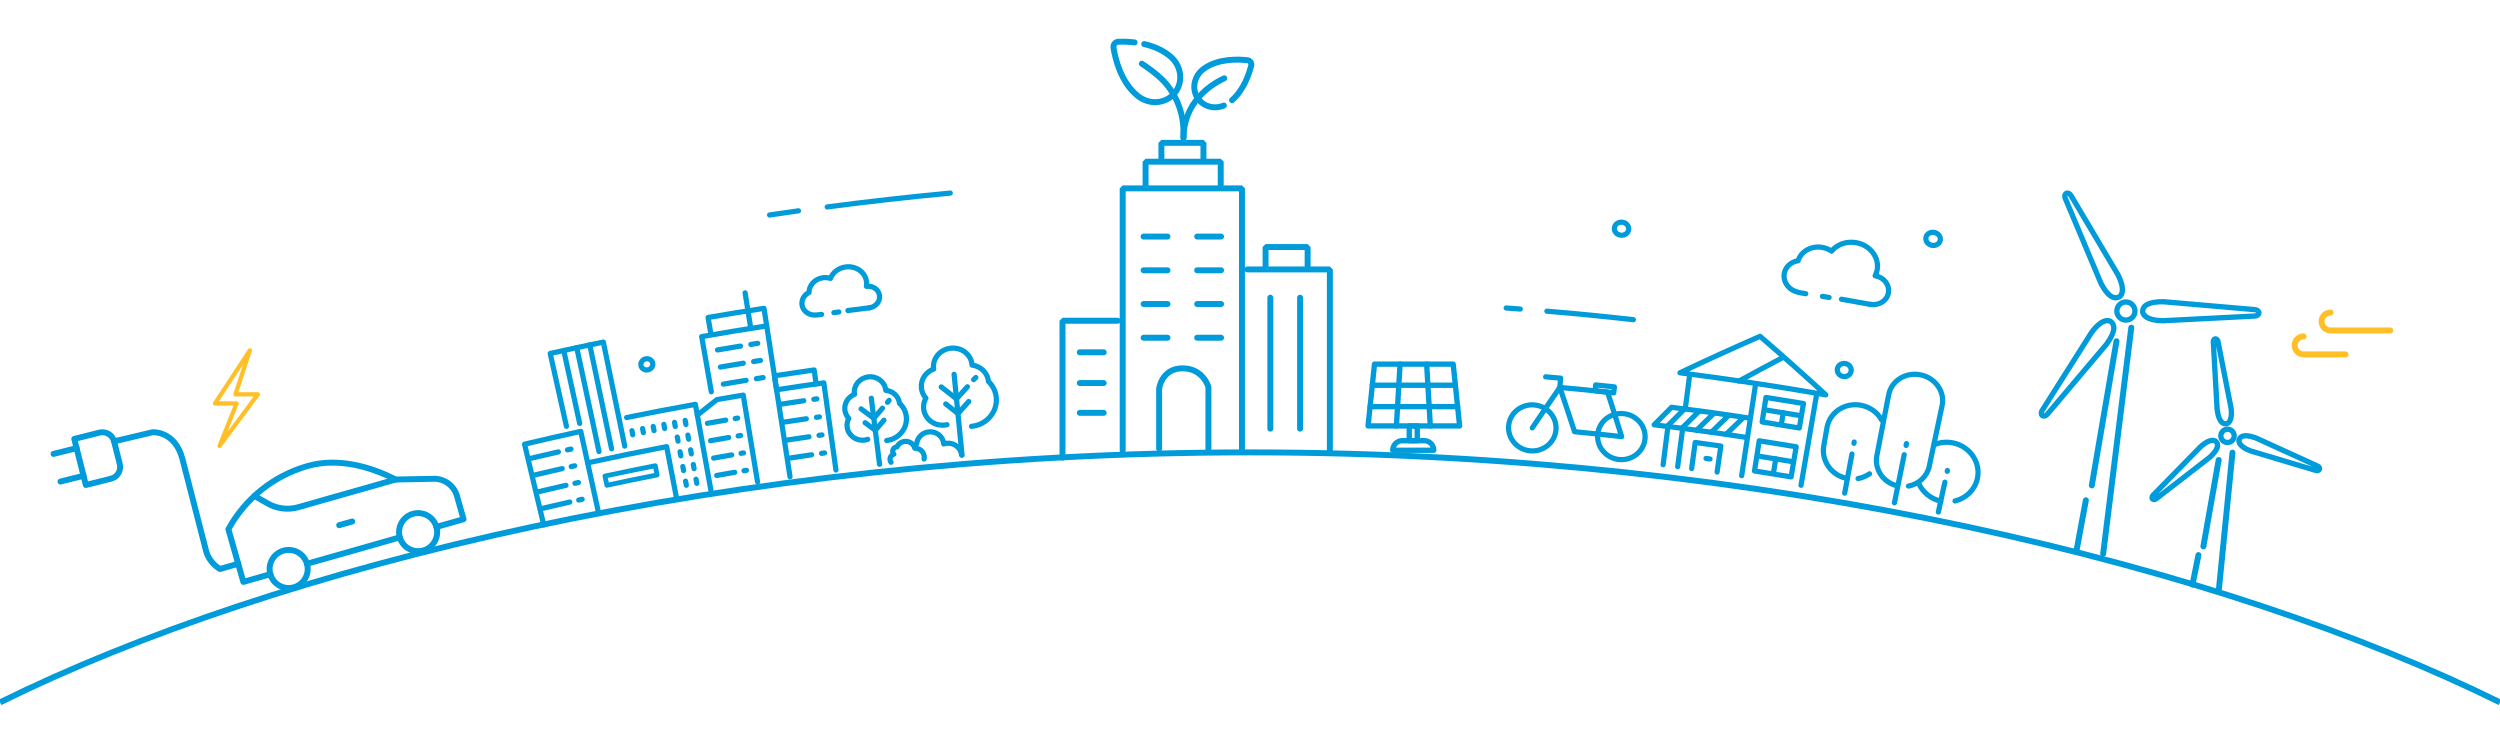 <?xml version="1.0" encoding="UTF-8"?>
<svg width="840px" height="245px" viewBox="0 0 840 245" version="1.1" xmlns="http://www.w3.org/2000/svg" xmlns:xlink="http://www.w3.org/1999/xlink">
    <title>sec4_img</title>
    <g id="sec4_img" stroke="none" stroke-width="1" fill="none" fill-rule="evenodd">
        <g id="Group-33" transform="translate(0, 14)">
            <g id="illustration-01" transform="translate(420.135, 105.153) rotate(-0.5) translate(-420.135, -105.153)translate(176, 50)" stroke="#009BD9" stroke-linecap="round" stroke-linejoin="round">
                <path d="M43.301,56.292 C43.488,57.316 42.752,58.309 41.658,58.511 C40.563,58.714 39.522,58.048 39.331,57.025 C39.14,56.002 39.875,55.005 40.974,54.803 C42.072,54.599 43.114,55.267 43.301,56.292 Z" id="Stroke-1" stroke-width="1.75"></path>
                <path d="M14.121,77.234 C12.025,67.425 10.977,62.52 8.881,52.711 C16.027,51.185 19.604,50.451 26.767,49.043 C29.061,60.714 31.355,72.385 33.649,84.056" id="Stroke-3" stroke-width="1.75"></path>
                <path d="M13.439,51.747 C15.494,61.565 16.521,66.474 18.576,76.291" id="Stroke-5" stroke-width="1.75"></path>
                <path d="M17.818,50.84 C20.208,62.492 22.597,74.143 24.987,85.795" id="Stroke-7" stroke-width="1.75"></path>
                <path d="M22.2,49.951 C24.543,61.612 26.885,73.273 29.228,84.934" id="Stroke-9" stroke-width="1.75"></path>
                <path d="M6.204,110.306 C3.722,99.432 2.481,93.995 3.11787532e-13,83.121 C7.555,81.397 11.339,80.569 18.917,78.981 C21.204,89.898 22.347,95.356 24.634,106.273" id="Stroke-11" stroke-width="1.75"></path>
                <path d="M1.713,87.957 C5.558,87.082 7.482,86.653 11.334,85.812" id="Stroke-13" stroke-width="1.75"></path>
                <path d="M14.403,85.148 C14.868,85.048 15.101,84.998 15.566,84.899" id="Stroke-15" stroke-width="1.75"></path>
                <path d="M2.991,93.571 C6.816,92.7 8.73,92.274 12.56,91.439" id="Stroke-17" stroke-width="1.75"></path>
                <path d="M15.613,90.777 C16.076,90.678 16.307,90.628 16.77,90.529" id="Stroke-19" stroke-width="1.75"></path>
                <path d="M4.269,99.185 C8.073,98.319 9.977,97.895 13.787,97.064" id="Stroke-21" stroke-width="1.75"></path>
                <path d="M16.823,96.407 C17.284,96.308 17.514,96.259 17.974,96.16" id="Stroke-23" stroke-width="1.75"></path>
                <path d="M5.547,104.799 C9.331,103.939 11.224,103.516 15.013,102.691" id="Stroke-25" stroke-width="1.75"></path>
                <path d="M18.034,102.036 C18.492,101.938 18.721,101.889 19.178,101.791" id="Stroke-27" stroke-width="1.75"></path>
                <path d="M21.138,89.581 C31.753,87.357 37.071,86.313 47.726,84.361 C48.956,91.071 49.571,94.426 50.8,101.136" id="Stroke-29" stroke-width="1.75"></path>
                <path d="M44.441,93.844 C37.678,95.116 34.298,95.779 27.55,97.162 C27.297,95.923 27.171,95.304 26.916,94.066 C33.684,92.679 37.072,92.014 43.858,90.738 C44.092,91.98 44.208,92.602 44.441,93.844 Z" id="Stroke-31" stroke-width="1.627"></path>
                <path d="M34.37,74.467 C43.611,72.674 48.239,71.828 57.508,70.236 C59.158,79.847 60.808,89.457 62.458,99.067" id="Stroke-33" stroke-width="1.75"></path>
                <path d="M36.115,78.895 C36.221,79.445 36.274,79.721 36.381,80.27" id="Stroke-35" stroke-width="1.75"></path>
                <path d="M39.694,78.21 C39.798,78.76 39.851,79.035 39.955,79.585" id="Stroke-37" stroke-width="1.75"></path>
                <path d="M43.275,77.537 C43.377,78.088 43.428,78.363 43.531,78.913" id="Stroke-39" stroke-width="1.75"></path>
                <path d="M46.857,76.876 C46.958,77.427 47.008,77.702 47.109,78.253" id="Stroke-41" stroke-width="1.75"></path>
                <path d="M50.442,76.227 C50.541,76.778 50.59,77.054 50.689,77.605" id="Stroke-43" stroke-width="1.75"></path>
                <path d="M54.028,75.591 C54.125,76.142 54.174,76.418 54.27,76.969" id="Stroke-45" stroke-width="1.75"></path>
                <path d="M51.329,81.174 C51.428,81.725 51.477,82.001 51.576,82.552" id="Stroke-47" stroke-width="1.75"></path>
                <path d="M54.898,80.54 C54.995,81.092 55.043,81.367 55.14,81.919" id="Stroke-49" stroke-width="1.75"></path>
                <path d="M52.216,86.12 C52.315,86.671 52.364,86.947 52.463,87.498" id="Stroke-51" stroke-width="1.75"></path>
                <path d="M55.768,85.49 C55.865,86.042 55.913,86.317 56.01,86.869" id="Stroke-53" stroke-width="1.75"></path>
                <path d="M53.102,91.067 C53.202,91.618 53.251,91.894 53.349,92.445" id="Stroke-55" stroke-width="1.75"></path>
                <path d="M56.639,90.439 C56.736,90.991 56.783,91.266 56.88,91.818" id="Stroke-57" stroke-width="1.75"></path>
                <path d="M53.989,96.014 C54.089,96.565 54.138,96.841 54.236,97.392" id="Stroke-59" stroke-width="1.75"></path>
                <path d="M57.509,95.389 C57.606,95.941 57.654,96.216 57.751,96.768" id="Stroke-61" stroke-width="1.75"></path>
                <path d="M58.131,73.865 C60.777,71.787 62.106,70.752 64.777,68.69 C68.307,68.109 70.072,67.826 73.606,67.274 C75.127,77.013 76.648,86.753 78.17,96.492" id="Stroke-63" stroke-width="1.75"></path>
                <path d="M61.502,76.644 C63.962,76.228 65.193,76.024 67.655,75.623" id="Stroke-65" stroke-width="1.75"></path>
                <path d="M70.846,75.108 C71.173,75.056 71.337,75.03 71.664,74.977" id="Stroke-67" stroke-width="1.75"></path>
                <path d="M62.49,82.492 C64.938,82.079 66.162,81.876 68.609,81.477" id="Stroke-69" stroke-width="1.75"></path>
                <path d="M71.783,80.965 C72.109,80.913 72.271,80.887 72.597,80.835" id="Stroke-71" stroke-width="1.75"></path>
                <path d="M63.479,88.341 C65.912,87.93 67.129,87.728 69.564,87.331" id="Stroke-73" stroke-width="1.75"></path>
                <path d="M72.72,86.822 C73.044,86.77 73.206,86.744 73.529,86.693" id="Stroke-75" stroke-width="1.75"></path>
                <path d="M64.467,94.189 C66.887,93.781 68.097,93.579 70.518,93.186" id="Stroke-77" stroke-width="1.75"></path>
                <path d="M73.657,92.679 C73.979,92.628 74.14,92.602 74.462,92.551" id="Stroke-79" stroke-width="1.75"></path>
                <path d="M62.907,66.059 C61.675,58.635 61.058,54.923 59.826,47.499 C68.389,46.078 72.675,45.409 81.258,44.157" id="Stroke-81" stroke-width="1.75"></path>
                <path d="M62.934,46.663 C62.57,44.43 62.388,43.314 62.024,41.081 C69.546,39.855 73.311,39.275 80.848,38.178 C83.596,57.067 86.344,75.956 89.092,94.845" id="Stroke-83" stroke-width="1.75"></path>
                <path d="M76.345,44.885 C75.624,40.094 75.264,37.699 74.543,32.909" id="Stroke-85" stroke-width="1.75"></path>
                <path d="M65.105,52.019 C68.194,51.519 69.74,51.275 72.831,50.797" id="Stroke-87" stroke-width="1.75"></path>
                <path d="M76.334,50.262 C77.251,50.123 77.71,50.054 78.627,49.918" id="Stroke-89" stroke-width="1.75"></path>
                <path d="M66.035,57.769 C69.108,57.272 70.645,57.029 73.721,56.554" id="Stroke-91" stroke-width="1.75"></path>
                <path d="M77.205,56.021 C78.117,55.883 78.573,55.815 79.486,55.679" id="Stroke-93" stroke-width="1.75"></path>
                <path d="M66.966,63.519 C70.023,63.024 71.551,62.783 74.611,62.31" id="Stroke-95" stroke-width="1.75"></path>
                <path d="M78.076,61.78 C78.983,61.643 79.437,61.575 80.345,61.439" id="Stroke-97" stroke-width="1.75"></path>
                <path d="M85.96,70.469 C89.141,70.007 90.734,69.783 93.918,69.345" id="Stroke-99" stroke-width="1.75"></path>
                <path d="M97.328,68.881 C97.731,68.827 97.932,68.8 98.335,68.746" id="Stroke-101" stroke-width="1.75"></path>
                <path d="M86.838,76.522 C90.002,76.063 91.584,75.839 94.751,75.404" id="Stroke-103" stroke-width="1.75"></path>
                <path d="M98.142,74.944 C98.542,74.889 98.743,74.862 99.143,74.809" id="Stroke-105" stroke-width="1.75"></path>
                <path d="M87.716,82.575 C90.862,82.119 92.435,81.896 95.584,81.464" id="Stroke-107" stroke-width="1.75"></path>
                <path d="M98.956,81.005 C99.354,80.953 99.553,80.925 99.951,80.873" id="Stroke-109" stroke-width="1.75"></path>
                <path d="M88.594,88.628 C91.722,88.174 93.287,87.953 96.418,87.523" id="Stroke-111" stroke-width="1.75"></path>
                <path d="M99.77,87.068 C100.166,87.015 100.364,86.988 100.76,86.936" id="Stroke-113" stroke-width="1.75"></path>
                <path d="M84.835,65.581 C84.561,63.7 84.425,62.76 84.151,60.879 C89.492,60.102 92.164,59.73 97.512,59.02 C97.762,60.904 97.888,61.846 98.138,63.73" id="Stroke-115" stroke-width="1.75"></path>
                <path d="M84.835,65.581 C91.185,64.656 94.363,64.219 100.723,63.389 C101.998,73.163 103.273,82.939 104.548,92.713" id="Stroke-117" stroke-width="1.75"></path>
                <path d="M115.321,82.493 C114.979,82.608 114.618,82.69 114.241,82.735 C111.381,83.078 108.784,81.116 108.438,78.348 C108.306,77.296 108.523,76.271 109.002,75.395 C108.323,74.653 107.858,73.714 107.727,72.662 C107.438,70.35 108.834,68.189 111.001,67.342 C110.983,67.284 110.976,67.224 110.968,67.165 C110.633,64.395 112.732,61.862 115.649,61.523 C118.567,61.184 121.191,63.167 121.5,65.94 C121.505,65.979 121.51,66.029 121.504,66.07 C123.893,66.317 125.845,68.13 126.111,70.505 C127.334,71.641 128.156,73.183 128.341,74.934 C128.762,78.911 125.781,82.482 121.682,82.945" id="Stroke-119" stroke-width="1.75"></path>
                <path d="M116.633,68.697 C117.665,77.58 118.181,82.022 119.214,90.906" id="Stroke-121" stroke-width="1.75"></path>
                <path d="M122.061,70.1 C122.279,69.85 122.388,69.725 122.607,69.477" id="Stroke-123" stroke-width="1.75"></path>
                <path d="M113.167,72.239 C114.873,73.521 115.723,74.164 117.419,75.453 C118.584,74.1 119.169,73.424 120.343,72.073" id="Stroke-125" stroke-width="1.75"></path>
                <path d="M114.485,76.906 C115.849,77.938 116.53,78.455 117.888,79.492 C119.049,78.139 119.631,77.463 120.799,76.113" id="Stroke-127" stroke-width="1.75"></path>
                <path d="M141.989,77.802 C141.716,77.863 141.435,77.908 141.147,77.935 C137.644,78.265 134.534,75.796 134.195,72.41 C134.065,71.123 134.363,69.88 134.974,68.827 C134.167,67.902 133.627,66.742 133.499,65.456 C133.215,62.629 134.99,60.034 137.669,59.068 C137.649,58.996 137.643,58.923 137.636,58.85 C137.311,55.463 139.965,52.438 143.553,52.116 C147.138,51.795 150.287,54.3 150.571,57.691 C150.576,57.739 150.581,57.8 150.572,57.85 C153.488,58.23 155.815,60.507 156.056,63.412 C157.512,64.838 158.463,66.748 158.627,68.888 C159.002,73.752 155.239,78.001 150.222,78.43" id="Stroke-129" stroke-width="1.75"></path>
                <path d="M144.521,60.894 C145.494,71.758 145.98,77.19 146.952,88.054" id="Stroke-131" stroke-width="1.75"></path>
                <path d="M151.067,62.746 C151.362,62.463 151.509,62.321 151.805,62.039" id="Stroke-133" stroke-width="1.75"></path>
                <path d="M140.165,65.104 C142.211,66.72 143.23,67.531 145.26,69.157 C146.729,67.543 147.467,66.738 148.947,65.13" id="Stroke-135" stroke-width="1.75"></path>
                <path d="M141.629,70.836 C143.263,72.137 144.078,72.789 145.703,74.096 C147.165,72.483 147.898,71.678 149.371,70.071" id="Stroke-137" stroke-width="1.75"></path>
                <path d="M123.069,90.266 C122.903,90.033 122.793,89.757 122.759,89.457 C122.662,88.592 123.212,87.795 124.043,87.562 C123.854,87.342 123.721,87.075 123.686,86.767 C123.595,85.952 124.197,85.221 125.025,85.129 C125.056,85.126 125.097,85.122 125.129,85.128 C125.58,84.153 126.527,83.426 127.695,83.3 C129.292,83.129 130.725,84.146 131.095,85.615 C132.704,85.598 134.084,86.775 134.245,88.367 C134.277,88.678 134.26,88.982 134.201,89.273" id="Stroke-139" stroke-width="1.75"></path>
                <path d="M131.74,84.153 C131.956,82.098 133.64,80.392 135.841,80.173 C138.368,79.922 140.601,81.71 140.832,84.149 C140.836,84.189 140.84,84.229 140.833,84.27 C141.163,84.158 141.507,84.085 141.866,84.052 C144.382,83.815 146.597,85.616 146.817,88.066" id="Stroke-141" stroke-width="1.75"></path>
                <path d="M82.993,6.829 C86.879,6.287 88.822,6.024 92.712,5.515" id="Stroke-143" stroke-width="1.75"></path>
                <path d="M102.376,4.293 C116.145,2.611 129.944,1.18 143.765,8.9102576e-13" id="Stroke-145" stroke-width="1.75"></path>
                <path d="M330.217,40.236 C332.106,40.389 333.05,40.468 334.938,40.629" id="Stroke-147" stroke-width="1.75"></path>
                <path d="M343.872,41.429 C353.564,42.323 363.256,43.36 372.918,44.537" id="Stroke-149" stroke-width="1.75"></path>
                <path d="M105.974,39.62 C105.31,39.703 104.978,39.742 104.315,39.825" id="Stroke-151" stroke-width="1.75"></path>
                <path d="M100.168,40.382 C99.203,40.506 98.239,40.659 97.269,40.538 C95.38,40.302 93.867,38.887 93.631,37.124 C93.399,35.389 94.404,33.761 96.007,32.996 C96.047,30.55 98.038,28.413 100.744,28.071 C101.618,27.961 102.473,28.056 103.249,28.312 C104.065,26.327 106.018,24.797 108.452,24.507 C111.913,24.096 115.019,26.363 115.38,29.552 C115.44,30.079 115.422,30.594 115.326,31.088 C115.347,31.086 115.358,31.085 115.379,31.082 C117.551,30.836 119.482,32.265 119.701,34.262 C119.915,36.211 118.443,37.971 116.369,38.286 C116.317,38.302 116.253,38.31 116.2,38.316 C113.332,38.641 111.898,38.808 109.032,39.152" id="Stroke-153" stroke-width="1.75"></path>
                <path d="M116.369,38.287 C116.369,38.291 116.37,38.293 116.37,38.297 C116.302,38.305 116.268,38.309 116.199,38.316 C116.253,38.31 116.317,38.303 116.369,38.287 Z" id="Stroke-155" stroke-width="1.75"></path>
                <path d="M346.574,81.36 C346.15,85.614 342.276,88.707 337.92,88.306 C333.564,87.905 330.323,84.156 330.683,79.896 C331.044,75.636 334.921,72.483 339.341,72.89 C343.761,73.297 346.998,77.106 346.574,81.36 Z" id="Stroke-157" stroke-width="1.75"></path>
                <path d="M376.453,84.767 C375.908,89.007 371.946,91.99 367.6,91.465 C363.254,90.94 360.118,87.101 360.599,82.853 C361.079,78.605 365.047,75.563 369.457,76.095 C373.867,76.628 376.998,80.527 376.453,84.767 Z" id="Stroke-159" stroke-width="1.75"></path>
                <path d="M368.63,83.792 C362.312,83.028 359.149,82.67 352.822,82.002 C350.928,76.031 349.962,73.047 347.998,67.084 C354.413,67.724 357.62,68.068 364.027,68.804 C365.902,74.796 366.824,77.793 368.63,83.792 Z" id="Stroke-161" stroke-width="1.75"></path>
                <path d="M343.258,63.48 C345.279,63.672 346.289,63.77 348.309,63.972 C348.185,65.217 348.122,65.839 347.998,67.084 C344.209,72.473 342.336,75.176 338.631,80.598" id="Stroke-163" stroke-width="1.75"></path>
                <path d="M366.106,69.045 C363.594,68.752 362.338,68.609 359.826,68.33 C359.914,67.534 359.958,67.136 360.046,66.34 C362.564,66.619 363.822,66.763 366.338,67.057 C366.245,67.852 366.199,68.25 366.106,69.045 Z" id="Stroke-165" stroke-width="1.75"></path>
                <path d="M460.913,101.093 C456.332,99.906 453.395,95.459 454.317,90.925 C455.98,82.75 456.812,78.663 458.475,70.488 C459.424,65.82 464.243,62.856 469.231,63.914 L469.231,63.914 C474.218,64.972 477.422,69.639 476.394,74.29 C474.594,82.436 473.694,86.508 471.894,94.654 C471.123,98.142 468.262,100.647 464.856,101.252" id="Stroke-167" stroke-width="1.75"></path>
                <path d="M463.516,90.691 C462.146,97.146 461.462,100.373 460.092,106.827" id="Stroke-169" stroke-width="1.75"></path>
                <path d="M464.304,86.978 C464.252,87.222 464.226,87.344 464.174,87.588" id="Stroke-171" stroke-width="1.75"></path>
                <path d="M444.31,98.527 L444.31,98.527 C439.058,97.501 435.563,92.58 436.51,87.48 C436.967,85.021 437.196,83.791 437.653,81.331 C438.601,76.232 443.734,72.904 449.11,73.954 C452.192,74.556 454.669,76.463 456.016,78.938" id="Stroke-173" stroke-width="1.75"></path>
                <path d="M451.801,97.018 C450.657,97.795 449.341,98.332 447.94,98.573" id="Stroke-175" stroke-width="1.75"></path>
                <path d="M445.959,90.32 C444.935,95.563 444.423,98.184 443.398,103.427" id="Stroke-177" stroke-width="1.75"></path>
                <path d="M446.748,86.286 C446.714,86.46 446.697,86.547 446.663,86.722" id="Stroke-179" stroke-width="1.75"></path>
                <path d="M475.651,106.399 C472.178,105.61 469.493,103.228 468.243,100.233" id="Stroke-181" stroke-width="1.75"></path>
                <path d="M473.627,87.42 C475.579,86.618 477.822,86.39 480.079,86.903 C485.74,88.189 489.287,93.636 488.011,99.008 C487.112,102.795 484.088,105.54 480.446,106.391" id="Stroke-183" stroke-width="1.75"></path>
                <path d="M477.094,100.046 C476.183,104.052 475.728,106.055 474.818,110.062" id="Stroke-185" stroke-width="1.75"></path>
                <path d="M477.979,96.145 C477.957,96.243 477.947,96.291 477.925,96.389" id="Stroke-187" stroke-width="1.75"></path>
                <path d="M413.816,66.357 C412.157,76.662 410.497,86.967 408.837,97.271" id="Stroke-189" stroke-width="1.75"></path>
                <path d="M434.322,69.86 C432.466,80.131 430.609,90.402 428.753,100.673" id="Stroke-191" stroke-width="1.75"></path>
                <path d="M391.635,63.52 C391.039,67.778 390.741,69.906 390.145,74.162" id="Stroke-193" stroke-width="1.75"></path>
                <path d="M415.417,50.496 C406.355,54.353 397.34,58.365 388.409,62.517 C404.772,64.778 421.099,67.345 437.341,70.352 C430.144,63.621 422.826,56.994 415.417,50.496 Z" id="Stroke-195" stroke-width="1.75"></path>
                <path d="M423.113,57.637 C417.107,60.729 414.127,62.296 408.211,65.47" id="Stroke-197" stroke-width="1.75"></path>
                <path d="M410.369,84.396 C400.14,82.738 389.868,81.243 379.592,79.916 C381.937,77.574 383.116,76.406 385.485,74.077 C395.927,75.493 401.141,76.265 411.555,77.937" id="Stroke-199" stroke-width="1.75"></path>
                <path d="M389.608,74.917 C387.328,77.141 386.193,78.256 383.935,80.492" id="Stroke-201" stroke-width="1.75"></path>
                <path d="M394.577,75.622 C392.286,77.835 391.147,78.945 388.877,81.171" id="Stroke-203" stroke-width="1.75"></path>
                <path d="M399.544,76.351 C397.243,78.554 396.097,79.658 393.818,81.873" id="Stroke-205" stroke-width="1.75"></path>
                <path d="M404.509,77.103 C402.197,79.295 401.046,80.394 398.756,82.598" id="Stroke-207" stroke-width="1.75"></path>
                <path d="M409.47,77.878 C407.147,80.059 405.992,81.153 403.691,83.346" id="Stroke-209" stroke-width="1.75"></path>
                <path d="M389.006,82.304 C388.349,86.998 388.02,89.346 387.363,94.04" id="Stroke-211" stroke-width="1.75"></path>
                <path d="M384.066,81.625 C383.431,86.322 383.113,88.671 382.478,93.369" id="Stroke-213" stroke-width="1.75"></path>
                <path d="M392.055,94.708 C392.56,91.212 392.813,89.463 393.319,85.967 C396.766,86.465 398.488,86.721 401.931,87.248 C401.397,90.74 401.13,92.486 400.596,95.978" id="Stroke-215" stroke-width="1.75"></path>
                <path d="M396.917,91.365 C397.454,91.445 397.722,91.485 398.259,91.565" id="Stroke-217" stroke-width="1.75"></path>
                <path d="M428.355,81.413 C423.367,80.53 420.871,80.103 415.876,79.28 C416.419,75.988 416.69,74.343 417.233,71.051 C422.267,71.881 424.783,72.311 429.809,73.201 C429.227,76.486 428.937,78.128 428.355,81.413 Z" id="Stroke-219" stroke-width="1.75"></path>
                <path d="M417.195,75.271 C421.833,76.039 424.15,76.435 428.781,77.254" id="Stroke-221" stroke-width="1.75"></path>
                <path d="M422.99,76.246 C422.751,77.641 422.632,78.339 422.393,79.735" id="Stroke-223" stroke-width="1.75"></path>
                <path d="M425.45,97.815 C420.54,96.946 418.082,96.526 413.165,95.715 C413.832,91.667 414.166,89.643 414.834,85.595 C419.799,86.414 422.28,86.838 427.238,87.715 C426.523,91.755 426.165,93.775 425.45,97.815 Z" id="Stroke-225" stroke-width="1.75"></path>
                <path d="M414.63,90.759 C419.2,91.515 421.484,91.906 426.047,92.713" id="Stroke-227" stroke-width="1.75"></path>
                <path d="M420.341,91.72 C420.047,93.436 419.9,94.294 419.607,96.01" id="Stroke-229" stroke-width="1.75"></path>
                <path d="M371.602,14.213 C371.462,15.42 370.275,16.274 368.951,16.123 C367.628,15.972 366.664,14.874 366.799,13.666 C366.934,12.459 368.12,11.6 369.449,11.751 C370.778,11.902 371.742,13.006 371.602,14.213 Z" id="Stroke-231" stroke-width="1.75"></path>
                <path d="M476.25,18.766 C476,19.955 474.726,20.694 473.402,20.419 C472.079,20.144 471.204,18.959 471.449,17.769 C471.693,16.579 472.969,15.835 474.297,16.111 C475.625,16.387 476.5,17.577 476.25,18.766 Z" id="Stroke-233" stroke-width="1.75"></path>
                <path d="M445.923,62.505 C445.696,63.699 444.482,64.47 443.212,64.231 C441.942,63.992 441.091,62.833 441.313,61.638 C441.535,60.444 442.75,59.667 444.025,59.907 C445.301,60.147 446.15,61.311 445.923,62.505 Z" id="Stroke-235" stroke-width="1.75"></path>
                <path d="M438.737,37.649 C437.845,37.489 437.398,37.409 436.506,37.251" id="Stroke-237" stroke-width="1.75"></path>
                <path d="M430.911,36.319 C429.611,36.095 428.302,35.911 427.092,35.373 C424.736,34.326 423.332,31.918 423.719,29.567 C424.1,27.254 426.044,25.564 428.429,25.218 C429.445,22.101 432.878,20.151 436.533,20.79 C437.713,20.996 438.788,21.458 439.695,22.096 C441.545,19.88 444.697,18.703 447.98,19.309 C452.648,20.172 455.778,24.324 454.965,28.547 C454.831,29.244 454.6,29.895 454.277,30.488 C454.306,30.493 454.32,30.496 454.349,30.502 C457.267,31.063 459.198,33.671 458.677,36.312 C458.168,38.888 455.552,40.541 452.738,40.109 C452.664,40.108 452.578,40.092 452.507,40.078 C448.66,39.338 446.736,38.977 442.885,38.271" id="Stroke-239" stroke-width="1.75"></path>
                <path d="M452.738,40.108 C452.737,40.113 452.737,40.116 452.736,40.121 C452.644,40.104 452.598,40.095 452.506,40.077 C452.578,40.091 452.664,40.107 452.738,40.108 Z" id="Stroke-241" stroke-width="1.75"></path>
            </g>
            <g id="Group-23" transform="translate(18, 103)">
                <path d="M77.239,68.028 C80.637,67.061 84.175,69.031 85.142,72.429 C86.109,75.826 84.138,79.364 80.741,80.331 C77.343,81.298 73.805,79.328 72.838,75.931 C71.871,72.533 73.841,68.995 77.239,68.028 Z" id="Stroke-1" stroke="#009BDA" stroke-width="2" stroke-linecap="round" stroke-linejoin="round"></path>
                <path d="M120.737,55.648 C124.135,54.681 127.673,56.651 128.64,60.049 C129.607,63.446 127.636,66.984 124.239,67.951 C120.841,68.918 117.303,66.948 116.336,63.551 C115.369,60.153 117.339,56.615 120.737,55.648 Z" id="Stroke-3" stroke="#009BDA" stroke-width="2" stroke-linecap="round" stroke-linejoin="round"></path>
                <path d="M72.838,75.931 L63.77,78.512 L58.736,60.824 C64.413,50.468 74.003,42.818 85.362,39.585 L85.474,39.554 C95.146,36.801 105.976,39.5 114.91,44.116 L127.735,43.872 C131.345,43.803 134.548,46.174 135.536,49.647 L137.758,57.453 L128.639,60.049" id="Stroke-5" stroke="#009BDA" stroke-width="2" stroke-linecap="round" stroke-linejoin="round"></path>
                <path d="M67.484,49.622 L71.95,52.168 C75.075,53.949 78.786,54.398 82.246,53.413 L114.911,44.116" id="Stroke-7" stroke="#009BDA" stroke-width="2" stroke-linecap="round" stroke-linejoin="round"></path>
                <line x1="85.142" y1="72.429" x2="116.336" y2="63.551" id="Stroke-9" stroke="#009BDA" stroke-width="2" stroke-linecap="round" stroke-linejoin="round"></line>
                <line x1="95.969" y1="59.464" x2="100.356" y2="58.215" id="Stroke-11" stroke="#009BDA" stroke-width="2" stroke-linecap="round" stroke-linejoin="round"></line>
                <path d="M6.964,30.476 L15.422,28.355 C17.591,27.812 19.789,29.129 20.333,31.297 L22.245,38.925 C22.789,41.094 21.472,43.292 19.303,43.836 L10.845,45.957 L6.964,30.476 Z" id="Stroke-13" stroke="#009BDA" stroke-width="2" stroke-linecap="round" stroke-linejoin="round"></path>
                <line x1="10.069" y1="42.86" x2="2.329" y2="44.801" id="Stroke-15" stroke="#009BDA" stroke-width="2" stroke-linecap="round" stroke-linejoin="round"></line>
                <line x1="7.74" y1="33.572" x2="0" y2="35.513" id="Stroke-17" stroke="#009BDA" stroke-width="2" stroke-linecap="round" stroke-linejoin="round"></line>
                <path d="M20.333,31.297 L33.266,28.232 C33.266,28.232 40.766,27.689 43.266,37.094 L51.266,68.197 C51.266,68.197 52.047,71.86 55.907,74.18 L62.04,72.429" id="Stroke-19" stroke="#009BDA" stroke-width="2" stroke-linecap="round" stroke-linejoin="round"></path>
                <path d="M55.552,17.85 L61.497,17.85 C61.734,17.85 61.955,17.968 62.088,18.164 C62.221,18.36 62.247,18.61 62.159,18.829 L58.482,27.981 L67.219,16.217 L61.115,16.217 C60.886,16.217 60.671,16.107 60.537,15.922 C60.403,15.737 60.365,15.499 60.437,15.281 L63.614,5.582 L55.552,17.85 Z M55.759,33.557 C55.64,33.557 55.52,33.528 55.411,33.466 C55.098,33.291 54.964,32.911 55.097,32.578 L60.441,19.277 L54.229,19.277 C53.967,19.277 53.726,19.133 53.601,18.902 C53.477,18.671 53.489,18.391 53.633,18.172 L65.363,0.321 C65.56,0.022 65.948,-0.084 66.269,0.071 C66.591,0.226 66.749,0.595 66.638,0.935 L62.099,14.79 L68.637,14.79 C68.907,14.79 69.153,14.942 69.275,15.183 C69.396,15.424 69.371,15.712 69.21,15.929 L56.332,33.269 C56.193,33.456 55.978,33.557 55.759,33.557 L55.759,33.557 Z" id="Fill-21" fill="#FFBF27"></path>
            </g>
            <g id="Group-30" transform="translate(357, 0)">
                <g id="屋" stroke="#009BDA" stroke-linecap="round" stroke-width="2">
                    <path d="M40.642,32.298 L40.649,30.307 C40.653,24.065 38.362,18.024 34.155,13.412 C31.503,10.504 26.662,7.409 26.662,7.409" id="Stroke-1" stroke-linejoin="round"></path>
                    <path d="M40.649,32.298 C40.646,27.158 42.533,22.182 45.997,18.385 C48.181,15.99 50.962,13.879 54.346,12.311" id="Stroke-3" stroke-linejoin="round"></path>
                    <path d="M27.448,0.807 C30.396,1.482 33.488,2.688 36.044,4.799 C38.159,6.546 39.081,8.568 39.417,10.389 C40.379,15.607 36.522,20.279 31.214,20.32 C29.362,20.335 27.202,19.811 25.087,18.064 C19.554,13.494 17.712,5.649 17.139,2.05 C16.973,1.006 17.76,0.052 18.817,0.018 C20.144,-0.025 22.056,-0.008 24.218,0.251" id="Stroke-5" stroke-linejoin="round"></path>
                    <path d="M56.973,19.654 C60.968,16.163 62.746,10.686 63.407,8.031 C63.617,7.186 63.039,6.348 62.174,6.245 C59.194,5.89 52.564,5.588 47.7,8.946 C45.841,10.23 44.941,11.823 44.536,13.294 C43.377,17.507 46.211,21.614 50.563,22.024 C51.657,22.127 52.902,22.012 54.208,21.46" id="Stroke-7" stroke-linejoin="round"></path>
                    <g id="Group-31" transform="translate(0, 34)" stroke-linejoin="bevel">
                        <g id="Group-7" transform="translate(0, 15.293)">
                            <polyline id="Stroke-1" points="20.223 88 20.223 0 60.301 0 60.301 87.986"></polyline>
                            <polyline id="Stroke-3" points="62.125 27.235 89.832 27.235 89.832 88.235"></polyline>
                            <polyline id="Stroke-5" points="0 90.473 0 44.473 18.531 44.473"></polyline>
                        </g>
                        <polyline id="Stroke-8" points="27.914 14.293 27.914 6.328 53.16 6.328 53.16 14.117"></polyline>
                        <polyline id="Stroke-9" points="33.23 5.414 33.23 0 47.359 0 47.359 5.328"></polyline>
                        <polyline id="Stroke-11" points="68.231 41.414 68.231 35 82.359 35 82.359 41.328"></polyline>
                        <line x1="27.252" y1="31.48" x2="35.272" y2="31.48" id="Stroke-12"></line>
                        <line x1="45.252" y1="31.48" x2="53.272" y2="31.48" id="Stroke-13"></line>
                        <line x1="27.252" y1="42.814" x2="35.272" y2="42.814" id="Stroke-14"></line>
                        <line x1="45.252" y1="42.814" x2="53.272" y2="42.814" id="Stroke-15"></line>
                        <line x1="27.252" y1="54.147" x2="35.272" y2="54.147" id="Stroke-16"></line>
                        <line x1="45.252" y1="54.147" x2="53.272" y2="54.147" id="Stroke-17"></line>
                        <line x1="27.252" y1="65.48" x2="35.272" y2="65.48" id="Stroke-18"></line>
                        <line x1="45.252" y1="65.48" x2="53.272" y2="65.48" id="Stroke-19"></line>
                        <path d="M32.473,102.761 L32.473,82.565 C32.473,82.565 33.328,75.761 40.328,75.761 C47.328,75.761 49.03,82.039 49.03,82.039 L49.03,102.761" id="Stroke-20"></path>
                        <line x1="69.828" y1="52.029" x2="69.828" y2="96.029" id="Stroke-22"></line>
                        <line x1="79.828" y1="52.029" x2="79.828" y2="96.029" id="Stroke-24"></line>
                        <line x1="5.818" y1="70.372" x2="13.838" y2="70.372" id="Stroke-26"></line>
                        <line x1="5.818" y1="80.706" x2="13.838" y2="80.706" id="Stroke-28"></line>
                        <line x1="5.818" y1="90.706" x2="13.838" y2="90.706" id="Stroke-28-Copy"></line>
                    </g>
                </g>
                <g id="板" transform="translate(101.769, 107.442)" fill="#009BDA">
                    <path d="M10.429,22.574 C10.411,22.574 10.394,22.574 10.375,22.572 C9.88,22.543 9.502,22.118 9.531,21.622 L10.757,0.847 C10.787,0.351 11.199,-0.028 11.708,0.002 C12.204,0.031 12.582,0.457 12.553,0.953 L11.326,21.728 C11.298,22.206 10.901,22.574 10.429,22.574" id="Fill-126"></path>
                    <path d="M21.81,22.574 C21.338,22.574 20.941,22.206 20.913,21.728 L19.686,0.953 C19.657,0.457 20.035,0.031 20.531,0.002 C21.028,-0.027 21.452,0.351 21.482,0.847 L22.708,21.622 C22.737,22.118 22.359,22.543 21.864,22.572 C21.846,22.574 21.828,22.574 21.81,22.574" id="Fill-128"></path>
                    <path d="M30.239,8.898 L2.328,8.898 C1.831,8.898 1.428,8.496 1.428,7.999 C1.428,7.502 1.831,7.1 2.328,7.1 L30.239,7.1 C30.736,7.1 31.138,7.502 31.138,7.999 C31.138,8.496 30.736,8.898 30.239,8.898" id="Fill-130"></path>
                    <path d="M30.991,16.1 L1.575,16.1 C1.078,16.1 0.676,15.697 0.676,15.201 C0.676,14.704 1.078,14.302 1.575,14.302 L30.991,14.302 C31.488,14.302 31.89,14.704 31.89,15.201 C31.89,15.697 31.488,16.1 30.991,16.1" id="Fill-132"></path>
                    <path d="M15.638,25.731 L16.534,25.731 L16.534,22.574 L15.638,22.574 L15.638,25.731 Z M17.433,27.529 L14.739,27.529 C14.243,27.529 13.84,27.127 13.84,26.63 L13.84,21.675 C13.84,21.178 14.243,20.775 14.739,20.775 L17.433,20.775 C17.93,20.775 18.332,21.178 18.332,21.675 L18.332,26.63 C18.332,27.127 17.93,27.529 17.433,27.529 L17.433,27.529 Z" id="Fill-134"></path>
                    <path d="M1.897,20.775 L30.67,20.775 L28.688,1.798 L3.88,1.798 L1.897,20.775 Z M31.668,22.573 L0.899,22.573 C0.645,22.573 0.402,22.465 0.231,22.276 C0.061,22.087 -0.021,21.834 0.005,21.581 L2.175,0.805 C2.223,0.347 2.609,0 3.069,0 L29.498,0 C29.958,0 30.344,0.347 30.392,0.805 L32.562,21.581 C32.588,21.834 32.506,22.087 32.336,22.276 C32.165,22.465 31.922,22.573 31.668,22.573 L31.668,22.573 Z" id="Fill-136"></path>
                    <path d="M10.268,28.945 L21.903,28.945 C21.551,28.114 20.727,27.529 19.77,27.529 L12.401,27.529 C11.443,27.529 10.62,28.114 10.268,28.945 M22.984,30.743 L9.187,30.743 C8.69,30.743 8.288,30.341 8.288,29.844 C8.288,27.576 10.133,25.731 12.401,25.731 L19.77,25.731 C22.037,25.731 23.883,27.576 23.883,29.844 C23.883,30.341 23.48,30.743 22.984,30.743" id="Fill-137"></path>
                </g>
            </g>
            <g id="Group-25" transform="translate(685, 50)">
                <g id="車">
                    <g id="Group" transform="translate(37.199, 48.967)">
                        <path d="M23.646,24.561 C23.988,27.085 24.624,27.977 24.973,28.284 C25.284,28.558 25.546,28.543 25.778,28.513 C26.146,28.382 26.954,27.384 26.536,24.218 L22.452,3.405 L23.646,24.561 Z M25.238,30.287 C23.46,30.066 22.331,28.213 21.869,24.765 C21.866,24.742 21.864,24.719 21.863,24.696 L20.591,2.161 C20.537,1.701 20.626,1.237 20.842,0.851 C21.105,0.382 21.53,0.077 22.009,0.012 C22.482,-0.051 22.97,0.131 23.348,0.512 C23.665,0.831 23.876,1.259 23.944,1.72 L28.296,23.9 C28.299,23.918 28.302,23.936 28.304,23.954 C29.07,29.673 26.381,30.233 26.072,30.278 C25.78,30.317 25.501,30.32 25.238,30.287 L25.238,30.287 Z" id="Fill-10" fill="#009BDA"></path>
                        <path d="M34.431,37.745 L54.752,43.819 L35.472,35.028 C33.079,34.156 31.994,34.303 31.559,34.469 C31.172,34.617 31.064,34.856 30.982,35.075 C30.926,35.462 31.434,36.642 34.431,37.745 M56.012,46.032 C55.856,46.013 55.7,45.976 55.549,45.923 L33.893,39.45 C33.875,39.445 33.858,39.44 33.841,39.433 C28.423,37.449 29.179,34.808 29.284,34.514 C29.413,34.16 29.747,33.247 30.921,32.799 C32.128,32.338 33.829,32.522 36.119,33.36 C36.141,33.368 36.162,33.377 36.183,33.386 L56.72,42.751 C57.722,43.136 58.278,44.141 57.961,45.006 C57.797,45.454 57.409,45.801 56.896,45.959 C56.614,46.045 56.311,46.069 56.012,46.032" id="Fill-12" fill="#009BDA"></path>
                        <path d="M17.76,37.83 L2.925,52.988 L19.68,40.016 C21.565,38.304 21.94,37.275 21.996,36.814 C22.045,36.402 21.884,36.195 21.729,36.021 C21.412,35.791 20.131,35.691 17.76,37.83 M1.337,55.759 C0.97,55.714 0.632,55.553 0.381,55.276 C0.06,54.922 -0.066,54.416 0.033,53.889 C0.117,53.448 0.35,53.031 0.691,52.714 L16.501,36.56 C16.514,36.547 16.527,36.534 16.54,36.522 C20.819,32.65 22.804,34.549 23.016,34.779 C24.547,36.471 23.818,38.684 20.855,41.365 C20.838,41.381 20.82,41.395 20.802,41.409 L2.955,55.226 C2.475,55.647 1.875,55.826 1.337,55.759" id="Fill-14" fill="#009BDA"></path>
                        <path d="M26.413,32.147 C25.678,32.055 25.005,32.579 24.914,33.314 C24.822,34.049 25.346,34.722 26.081,34.813 C26.816,34.905 27.489,34.381 27.58,33.646 C27.672,32.911 27.148,32.239 26.413,32.147 M25.86,36.588 C24.146,36.375 22.926,34.807 23.139,33.093 C23.353,31.38 24.92,30.159 26.634,30.372 C28.348,30.586 29.568,32.153 29.355,33.867 C29.141,35.581 27.574,36.801 25.86,36.588" id="Fill-16" fill="#009BDA"></path>
                        <line x1="23.365" y1="84.886" x2="27.912" y2="39.121" id="Stroke-24" stroke="#009BDA" stroke-width="2" stroke-linecap="round" stroke-linejoin="round"></line>
                        <line x1="16.48" y1="73.541" x2="14.481" y2="83.445" id="Stroke-26" stroke="#009BDA" stroke-width="2" stroke-linecap="round" stroke-linejoin="round"></line>
                        <line x1="23.282" y1="41.589" x2="18.143" y2="70.617" id="Stroke-28" stroke="#009BDA" stroke-width="2" stroke-linecap="round" stroke-linejoin="round"></line>
                    </g>
                    <g id="Group-2">
                        <line x1="21.658" y1="122.083" x2="31.11" y2="46.088" id="Stroke-18" stroke="#009BDA" stroke-width="2" stroke-linecap="round" stroke-linejoin="round"></line>
                        <line x1="15.853" y1="104.088" x2="12.775" y2="120.641" id="Stroke-20" stroke="#009BDA" stroke-width="2" stroke-linecap="round" stroke-linejoin="round"></line>
                        <line x1="26.141" y1="50.648" x2="17.852" y2="99.088" id="Stroke-22" stroke="#009BDA" stroke-width="2" stroke-linecap="round" stroke-linejoin="round"></line>
                        <path d="M21.689,30.712 C23.244,33.729 24.485,34.729 25.253,35.036 C25.922,35.304 26.373,35.094 26.677,34.939 C26.804,34.842 28.307,33.555 25.804,28.667 L10.14,2.248 C10.131,2.233 10.122,2.217 10.114,2.201 C9.994,1.966 9.805,1.843 9.693,1.803 C9.662,1.914 9.655,2.133 9.778,2.373 C9.789,2.393 9.798,2.414 9.807,2.435 L21.689,30.712 Z M25.473,36.928 C25.197,36.894 24.902,36.822 24.589,36.697 C23.034,36.075 21.56,34.375 20.083,31.499 C20.072,31.478 20.063,31.458 20.054,31.437 L8.17,3.156 C7.607,2.021 7.92,0.664 8.863,0.179 L8.864,0.179 C9.809,-0.306 11.098,0.233 11.691,1.357 L27.356,27.779 C27.365,27.795 27.374,27.81 27.382,27.826 C30.823,34.525 27.882,36.325 27.536,36.508 C27.209,36.675 26.474,37.053 25.473,36.928 L25.473,36.928 Z" id="Fill-1" fill="#009BDA"></path>
                        <path d="M35.833,40.722 C35.859,40.88 36.301,42.809 41.79,42.868 L72.464,41.303 C72.482,41.302 72.499,41.302 72.518,41.302 C72.781,41.305 72.978,41.195 73.065,41.115 C72.982,41.035 72.79,40.927 72.522,40.925 C72.498,40.924 72.476,40.923 72.453,40.921 L41.896,38.275 C38.501,38.246 37.039,38.879 36.409,39.416 C35.861,39.884 35.837,40.381 35.833,40.722 M39.539,44.515 C34.221,43.853 34.045,41.1 34.044,40.752 C34.073,37.868 36.732,36.437 41.947,36.487 C41.97,36.487 41.993,36.489 42.016,36.49 L72.576,39.137 C73.839,39.166 74.898,40.075 74.889,41.136 L74.889,41.136 C74.878,42.2 73.801,43.089 72.53,43.091 L41.854,44.656 C41.835,44.657 41.817,44.657 41.799,44.657 C40.958,44.649 40.207,44.598 39.539,44.515" id="Fill-3" fill="#009BDA"></path>
                        <path d="M18.415,48.342 L1.985,74.292 C1.976,74.307 1.966,74.322 1.955,74.337 C1.801,74.551 1.777,74.774 1.792,74.892 C1.905,74.87 2.103,74.776 2.261,74.558 C2.275,74.539 2.289,74.521 2.303,74.504 L22.105,51.08 C24.088,48.325 24.415,46.766 24.34,45.942 C24.274,45.224 23.883,44.917 23.606,44.717 C23.462,44.647 21.634,43.892 18.415,48.342 M1.511,76.675 C1.228,76.64 0.959,76.539 0.722,76.369 C-0.141,75.746 -0.245,74.354 0.487,73.315 L16.919,47.362 C16.928,47.347 16.939,47.332 16.949,47.317 C21.356,41.21 24.294,43.014 24.615,43.24 C26.953,44.927 26.587,47.925 23.535,52.154 C23.522,52.173 23.507,52.191 23.493,52.208 L3.689,75.634 C3.129,76.39 2.273,76.77 1.511,76.675" id="Fill-5" fill="#009BDA"></path>
                        <path d="M29.572,38.384 C28.398,38.238 27.324,39.074 27.178,40.248 C27.031,41.422 27.868,42.497 29.042,42.643 C30.216,42.789 31.29,41.953 31.436,40.779 C31.583,39.604 30.746,38.53 29.572,38.384 M28.821,44.417 C26.668,44.149 25.135,42.18 25.403,40.027 C25.671,37.875 27.64,36.341 29.793,36.609 C31.946,36.878 33.479,38.847 33.211,41 C32.943,43.152 30.974,44.685 28.821,44.417" id="Fill-8" fill="#009BDA"></path>
                    </g>
                </g>
                <g id="wind" transform="translate(85, 40)" fill="#FFBF27">
                    <path d="M13.069,8.046 L33.127,8.046 C33.682,8.046 34.133,7.596 34.133,7.04 C34.133,6.485 33.682,6.034 33.127,6.034 L13.069,6.034 C11.958,6.034 11.057,5.134 11.057,4.023 C11.057,2.912 11.958,2.011 13.069,2.011 C13.624,2.011 14.075,1.561 14.075,1.005 C14.075,0.45 13.624,0 13.069,0 C10.847,0 9.046,1.801 9.046,4.023 C9.046,6.245 10.847,8.046 13.069,8.046" id="Fill-1"></path>
                    <path d="M4.023,16.075 L18.081,16.075 C18.636,16.075 19.087,15.625 19.087,15.069 C19.087,14.514 18.636,14.063 18.081,14.063 L4.023,14.063 C2.912,14.063 2.011,13.163 2.011,12.052 C2.011,10.941 2.912,10.04 4.023,10.04 C4.578,10.04 5.029,9.59 5.029,9.034 C5.029,8.479 4.578,8.029 4.023,8.029 C1.801,8.029 0,9.83 0,12.052 C0,14.274 1.801,16.075 4.023,16.075" id="Fill-4"></path>
                </g>
            </g>
            <path d="M840,222 C748.141,176.574 594.292,138 419.998,138 C245.707,138 91.859,176.573 0,221.998" id="Stroke-1" stroke="#009BDA" stroke-width="2"></path>
        </g>
    </g>
</svg>